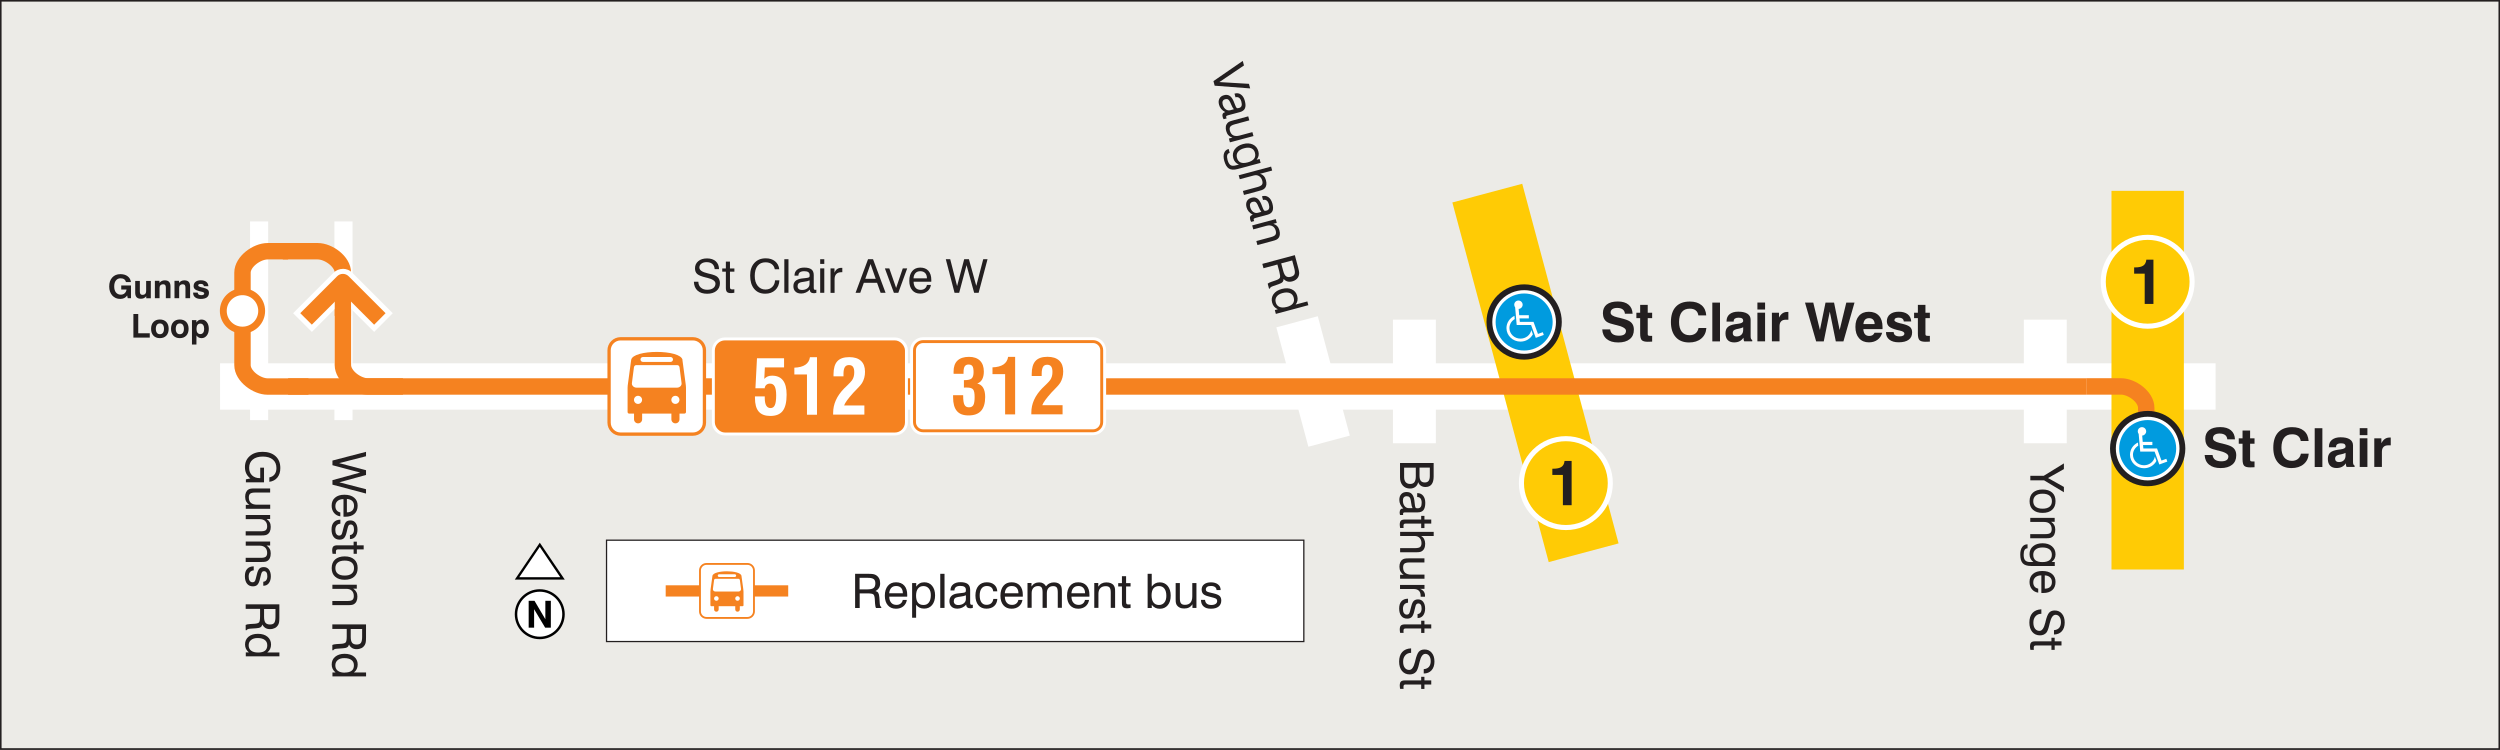<?xml version="1.0" encoding="UTF-8"?><svg id="Layer_2" xmlns="http://www.w3.org/2000/svg" viewBox="0 0 469.1 140.68"><rect x="0" y="0" width="469.1" height="140.68" fill="#333333" stroke="none"/><defs><style>.cls-1,.cls-2{fill:#fff;}.cls-3{stroke-width:3.08px;}.cls-3,.cls-4,.cls-5,.cls-6,.cls-7,.cls-8,.cls-9,.cls-10,.cls-11,.cls-12,.cls-13,.cls-14,.cls-15{fill:none;}.cls-3,.cls-6,.cls-7,.cls-9,.cls-10,.cls-12,.cls-13,.cls-14,.cls-15{stroke-miterlimit:2.61;}.cls-3,.cls-7,.cls-8,.cls-9,.cls-10{stroke:#f58220;}.cls-2,.cls-16,.cls-17,.cls-18,.cls-19{fill-rule:evenodd;}.cls-20,.cls-18{fill:#f58220;}.cls-4{stroke-width:.33px;}.cls-4,.cls-5,.cls-11{stroke-miterlimit:22.93;}.cls-4,.cls-6,.cls-12,.cls-13,.cls-15{stroke:#fff;}.cls-5{stroke-width:.24px;}.cls-5,.cls-11,.cls-14{stroke:#231f20;}.cls-6{stroke-width:8.05px;}.cls-7{stroke-width:2.11px;}.cls-8{stroke-linejoin:round;stroke-width:3.06px;}.cls-9{stroke-width:1.29px;}.cls-10{stroke-width:3.08px;}.cls-11{stroke-width:.29px;}.cls-12{stroke-width:3.4px;}.cls-21{fill:#ecebe7;}.cls-16{fill:#009bdf;}.cls-13{stroke-width:8.05px;}.cls-14{stroke-width:1.09px;}.cls-17,.cls-22{fill:#ffcb05;}.cls-23{fill:#231f20;}.cls-15{stroke-width:8.7px;}</style></defs><g id="Layer_1-2"><rect class="cls-21" x=".15" y=".15" width="468.81" height="140.39"/><rect class="cls-11" x=".15" y=".15" width="468.81" height="140.39"/><line class="cls-12" x1="64.45" y1="41.55" x2="64.45" y2="78.83"/><line class="cls-12" x1="48.62" y1="41.55" x2="48.62" y2="78.83"/><line class="cls-13" x1="243.38" y1="60.38" x2="249.39" y2="82.78"/><line class="cls-6" x1="383.78" y1="59.98" x2="383.78" y2="83.17"/><line class="cls-15" x1="41.29" y1="72.52" x2="415.73" y2="72.52"/><line class="cls-6" x1="265.4" y1="59.98" x2="265.4" y2="83.17"/><g><path class="cls-23" d="M130.21,52.87h.83c0,.46,.16,.82,.46,1.09s.69,.41,1.18,.41,.87-.1,1.15-.31c.28-.21,.42-.49,.42-.84,0-.48-.53-.85-1.58-1.1-.06-.01-.11-.03-.15-.03-.85-.2-1.42-.43-1.7-.68-.28-.25-.41-.6-.41-1.06,0-.56,.21-1.01,.62-1.35,.41-.34,.96-.51,1.64-.51s1.24,.18,1.64,.54c.4,.36,.6,.85,.61,1.47h-.82c-.03-.42-.17-.74-.43-.97-.26-.22-.61-.34-1.06-.34-.42,0-.75,.09-1,.28s-.38,.43-.38,.73c0,.49,.52,.85,1.56,1.09,.15,.04,.27,.07,.35,.09l.09,.02c.68,.16,1.13,.34,1.35,.53,.17,.14,.3,.32,.38,.52,.09,.2,.13,.43,.13,.68,0,.61-.22,1.09-.65,1.45s-1.02,.54-1.76,.54-1.36-.19-1.79-.58c-.43-.39-.66-.94-.69-1.66Z"/><path class="cls-23" d="M136.97,53.79c0,.21,.03,.34,.09,.41s.17,.1,.32,.1c.05,0,.1,0,.16,0,.06,0,.15,0,.25-.02v.65c-.13,.02-.24,.04-.34,.05-.1,.01-.19,.02-.27,.02-.36,0-.62-.07-.76-.21s-.22-.39-.22-.74v-3.07h-.68v-.61h.68v-1.28h.77v1.28h.83v.61h-.83v2.81Z"/><path class="cls-23" d="M145.42,52.6h.83c-.04,.77-.3,1.38-.78,1.83-.49,.46-1.11,.68-1.88,.68-.89,0-1.58-.3-2.08-.91-.5-.6-.75-1.44-.75-2.51,0-.99,.26-1.77,.79-2.35s1.24-.87,2.13-.87c.71,0,1.3,.18,1.75,.55,.45,.37,.72,.87,.79,1.5h-.84c-.08-.42-.27-.74-.57-.96s-.69-.34-1.17-.34c-.64,0-1.13,.22-1.49,.67s-.53,1.08-.53,1.89c0,.77,.18,1.39,.55,1.85,.37,.46,.85,.7,1.46,.7,.52,0,.94-.16,1.27-.48,.33-.32,.51-.75,.53-1.27Z"/><path class="cls-23" d="M147.17,54.94v-6.3h.78v6.3h-.78Z"/><path class="cls-23" d="M151.97,54.33c-.24,.25-.49,.44-.76,.56-.27,.12-.56,.19-.86,.19-.47,0-.83-.12-1.09-.37-.26-.24-.39-.58-.39-1.01s.13-.74,.39-.98,.65-.39,1.18-.46c.13-.01,.31-.03,.54-.06,.39-.04,.63-.08,.72-.12,.09-.03,.15-.08,.18-.13,.03-.06,.04-.18,.04-.36,0-.23-.09-.41-.26-.53-.17-.12-.43-.17-.77-.17s-.62,.07-.81,.21c-.18,.14-.27,.35-.27,.63h-.73v-.03c0-.46,.16-.83,.49-1.09,.32-.27,.77-.4,1.34-.4,.61,0,1.06,.12,1.35,.34,.29,.23,.43,.59,.43,1.08v2.29c0,.2,.02,.32,.06,.38,.04,.06,.12,.08,.23,.08,.02,0,.05,0,.08,0,.03,0,.07-.01,.12-.02v.59c-.09,.03-.18,.04-.25,.05s-.14,.02-.2,.02c-.26,0-.45-.06-.58-.17s-.19-.28-.19-.5v-.03Zm-.07-1.72c-.21,.11-.56,.2-1.06,.26-.18,.02-.31,.04-.4,.06-.28,.04-.48,.13-.6,.25-.12,.12-.18,.29-.18,.52s.07,.4,.21,.53c.14,.12,.35,.18,.61,.18,.41,0,.75-.1,1.02-.31s.4-.47,.4-.8v-.68Z"/><path class="cls-23" d="M153.9,49.52v-.88h.77v.88h-.77Zm0,5.42v-4.58h.77v4.58h-.77Z"/><path class="cls-23" d="M155.84,54.94v-4.58h.74v.82c.12-.31,.29-.54,.5-.69s.47-.23,.77-.23c.06,0,.1,0,.12,0,.03,0,.05,0,.08,.01v.81s-.04,0-.07,0c-.03,0-.06,0-.12,0-.41,0-.72,.11-.94,.34s-.32,.55-.32,.98v2.55h-.77Z"/><path class="cls-23" d="M160.54,54.94l2.34-6.3h.94l2.35,6.3h-.93l-.67-1.88h-2.48l-.67,1.88h-.89Zm1.82-2.62h1.96l-.97-2.78-.99,2.78Z"/></g><g><path class="cls-23" d="M167.73,54.94l-1.69-4.58h.83l1.28,3.67,1.25-3.67h.83l-1.67,4.58h-.82Z"/><path class="cls-23" d="M173.92,53.46h.76c-.08,.5-.3,.9-.66,1.19-.36,.29-.81,.44-1.35,.44-.64,0-1.14-.21-1.5-.64-.37-.43-.55-1.01-.55-1.75,0-.78,.18-1.39,.55-1.83,.36-.44,.87-.66,1.51-.66s1.17,.2,1.53,.61c.36,.41,.54,.98,.54,1.71,0,.09,0,.16,0,.21,0,.05,0,.09-.01,.13h-3.31c0,.48,.13,.85,.36,1.12s.55,.4,.96,.4c.31,0,.57-.08,.78-.24,.2-.16,.34-.39,.4-.69Zm-2.5-1.23h2.51c0-.43-.11-.76-.33-.99s-.52-.35-.91-.35-.68,.11-.9,.34c-.22,.23-.35,.56-.38,1Z"/><path class="cls-23" d="M179.11,54.94l-1.64-6.3h.83l1.29,5.04,1.33-5.04h.89l1.38,5,1.3-5h.81l-1.67,6.3h-.84l-1.43-5.19-1.38,5.19h-.88Z"/></g><g><path class="cls-23" d="M262.71,86.88h6.3v2.54c0,.65-.13,1.14-.39,1.47-.26,.33-.64,.49-1.15,.49-.33,0-.61-.08-.84-.23s-.41-.38-.53-.68c-.07,.38-.24,.67-.51,.88s-.6,.32-1.01,.32c-.58,0-1.03-.19-1.37-.57s-.51-.9-.51-1.56v-2.67Zm.76,.86v1.74c0,.44,.1,.77,.29,.99s.47,.34,.84,.34,.63-.12,.8-.34c.17-.23,.26-.59,.26-1.08v-1.64h-2.19Zm2.89,0v1.5c0,.44,.08,.77,.24,.98,.16,.21,.41,.31,.75,.31,.32,0,.56-.1,.71-.3,.15-.2,.23-.51,.23-.92v-1.57h-1.93Z"/><path class="cls-23" d="M263.32,95.42c-.25-.24-.44-.49-.56-.76-.12-.27-.19-.56-.19-.86,0-.47,.12-.83,.37-1.09,.24-.26,.58-.39,1.01-.39s.74,.13,.98,.39c.24,.26,.39,.65,.46,1.18,.01,.13,.03,.31,.06,.54,.04,.39,.08,.63,.12,.72,.03,.09,.08,.15,.13,.18s.18,.04,.36,.04c.23,0,.41-.09,.53-.26,.12-.17,.17-.43,.17-.77s-.07-.62-.21-.81c-.14-.18-.35-.27-.63-.27v-.73h.03c.46,0,.83,.16,1.09,.49s.4,.77,.4,1.34c0,.61-.12,1.06-.34,1.35-.23,.29-.59,.43-1.08,.43h-2.29c-.2,0-.32,.02-.38,.06-.06,.04-.08,.12-.08,.23,0,.02,0,.05,0,.08,0,.03,.01,.07,.02,.12h-.59c-.03-.09-.04-.18-.05-.25,0-.07-.02-.14-.02-.2,0-.26,.06-.45,.17-.58,.11-.13,.28-.19,.5-.19h.03Zm1.72-.07c-.11-.21-.2-.56-.26-1.06-.02-.18-.04-.31-.06-.4-.04-.28-.13-.48-.25-.6-.12-.12-.29-.18-.52-.18s-.4,.07-.53,.21c-.12,.14-.18,.35-.18,.61,0,.41,.1,.75,.31,1.02,.21,.26,.47,.4,.8,.4h.68Z"/><path class="cls-23" d="M263.86,98.24c-.21,0-.34,.03-.41,.09-.07,.06-.1,.17-.1,.32,0,.05,0,.1,0,.17,0,.06,0,.15,.02,.25h-.65c-.02-.13-.04-.24-.05-.34-.01-.1-.02-.19-.02-.27,0-.36,.07-.62,.21-.76s.39-.22,.74-.22h3.07v-.68h.61v.68h1.28v.77h-1.28v.83h-.61v-.83h-2.81Z"/><path class="cls-23" d="M262.71,102.85h2.82c.45,0,.77-.07,.94-.21,.17-.14,.26-.38,.26-.71,0-.42-.12-.75-.35-.99-.24-.25-.55-.37-.95-.37h-2.71v-.77h6.3v.77h-2.37c.25,.14,.44,.33,.57,.58,.13,.25,.2,.53,.2,.86,0,.34-.05,.64-.16,.87-.1,.24-.26,.42-.47,.55-.11,.07-.24,.12-.39,.15-.15,.03-.39,.05-.71,.05h-2.97v-.78Z"/><path class="cls-23" d="M267.29,105.54h-2.81c-.45,0-.76,.07-.94,.21-.18,.14-.26,.38-.26,.72,0,.45,.13,.78,.39,1.01,.26,.23,.64,.34,1.15,.34h2.47v.77h-4.58v-.74h.68c-.27-.16-.46-.37-.6-.62-.13-.25-.2-.55-.2-.89,0-.32,.05-.6,.16-.83s.26-.42,.46-.54c.11-.07,.24-.12,.39-.15,.15-.03,.39-.05,.71-.05h2.97v.78Z"/><path class="cls-23" d="M262.71,109.76h4.58v.74h-.82c.31,.12,.54,.29,.69,.5,.15,.21,.23,.47,.23,.77,0,.06,0,.1,0,.12,0,.03,0,.05-.01,.08h-.81s0-.04,0-.07c0-.03,0-.06,0-.12,0-.41-.11-.72-.34-.94-.22-.22-.55-.32-.98-.32h-2.55v-.77Z"/><path class="cls-23" d="M264.2,112.35v.74c-.31,.03-.55,.14-.71,.34-.16,.2-.24,.47-.24,.83,0,.33,.06,.59,.19,.78,.13,.19,.31,.29,.53,.29,.17,0,.3-.05,.39-.14,.09-.1,.17-.28,.23-.56l.22-.86c.12-.48,.27-.82,.46-1.01,.19-.19,.47-.29,.82-.29,.4,0,.73,.15,.96,.46s.36,.73,.36,1.26-.13,.98-.38,1.3c-.25,.32-.59,.48-1.02,.48h-.02v-.75c.24-.02,.43-.12,.56-.3,.13-.18,.2-.43,.2-.74s-.05-.55-.16-.71-.27-.24-.47-.24c-.15,0-.26,.05-.35,.15s-.16,.29-.22,.57l-.18,.74c-.12,.53-.29,.9-.48,1.09s-.47,.3-.84,.3c-.48,0-.85-.17-1.11-.5-.26-.33-.4-.8-.4-1.4s.14-1.04,.42-1.35c.28-.32,.68-.48,1.21-.49Z"/><path class="cls-23" d="M263.86,117.92c-.21,0-.34,.03-.41,.09-.07,.06-.1,.17-.1,.32,0,.05,0,.1,0,.17,0,.06,0,.15,.02,.25h-.65c-.02-.13-.04-.24-.05-.34-.01-.1-.02-.19-.02-.27,0-.36,.07-.62,.21-.76s.39-.22,.74-.22h3.07v-.68h.61v.68h1.28v.77h-1.28v.83h-.61v-.83h-2.81Z"/><path class="cls-23" d="M264.78,121.67v.83c-.46,0-.82,.16-1.09,.46-.27,.3-.41,.69-.41,1.18s.1,.87,.31,1.15c.21,.28,.49,.42,.84,.42,.48,0,.85-.53,1.1-1.58,.01-.06,.03-.11,.03-.15,.2-.85,.43-1.42,.68-1.7,.25-.27,.6-.41,1.06-.41,.56,0,1.01,.21,1.35,.62,.34,.41,.51,.96,.51,1.64s-.18,1.24-.54,1.64c-.36,.4-.85,.6-1.47,.61v-.82c.42-.03,.74-.17,.97-.43,.22-.26,.34-.61,.34-1.06,0-.42-.09-.75-.28-1-.18-.25-.43-.38-.73-.38-.49,0-.85,.52-1.09,1.56-.04,.15-.07,.27-.09,.35l-.02,.09c-.16,.68-.34,1.13-.53,1.35-.14,.17-.32,.3-.52,.38-.2,.09-.43,.13-.68,.13-.61,0-1.09-.22-1.45-.65s-.54-1.02-.54-1.76,.19-1.36,.58-1.79c.39-.43,.94-.66,1.66-.69Z"/><path class="cls-23" d="M263.86,128.43c-.21,0-.34,.03-.41,.09-.07,.06-.1,.17-.1,.32,0,.05,0,.1,0,.17,0,.06,0,.15,.02,.25h-.65c-.02-.13-.04-.24-.05-.34-.01-.1-.02-.19-.02-.27,0-.36,.07-.62,.21-.76s.39-.22,.74-.22h3.07v-.68h.61v.68h1.28v.77h-1.28v.83h-.61v-.83h-2.81Z"/></g><path class="cls-2" d="M100.05,110.98c2.35-.67,4.8,.69,5.48,3.04,.67,2.35-.69,4.8-3.04,5.48s-4.8-.69-5.48-3.04c-.67-2.35,.69-4.8,3.04-5.48"/><polygon class="cls-2" points="97.08 108.44 101.28 102.29 105.46 108.49 97.08 108.44"/><polygon class="cls-19" points="99.2 117.77 99.2 112.73 100.29 112.73 102.33 116.19 102.33 112.73 103.36 112.73 103.36 117.77 102.29 117.77 100.22 114.31 100.22 117.77 99.2 117.77"/><path class="cls-19" d="M101.28,111.03c2.33,0,4.22,1.89,4.22,4.22s-1.89,4.22-4.22,4.22-4.22-1.89-4.22-4.22,1.89-4.22,4.22-4.22m0-.47c2.59,0,4.69,2.1,4.69,4.69s-2.1,4.69-4.69,4.69-4.69-2.1-4.69-4.69,2.1-4.69,4.69-4.69Z"/><path class="cls-19" d="M101.28,101.82l4.69,6.93h-9.37l4.69-6.93Zm0,.8l-3.84,5.68h7.68l-3.84-5.68Z"/><rect class="cls-1" x="113.81" y="101.36" width="130.84" height="19.02"/><rect class="cls-5" x="113.81" y="101.36" width="130.84" height="19.02"/><g><path class="cls-23" d="M160.44,107.67h2.48c.4,0,.7,.02,.89,.05,.19,.03,.36,.09,.51,.17,.27,.15,.47,.35,.62,.62s.21,.57,.21,.93-.07,.64-.22,.88c-.15,.24-.37,.44-.66,.58,.25,.07,.43,.19,.53,.35s.17,.45,.2,.84l.07,1.06c.01,.23,.04,.4,.09,.51s.11,.19,.2,.24v.18h-1c-.08-.13-.14-.42-.17-.86v-.03l-.05-.83c-.03-.43-.12-.71-.27-.83-.15-.13-.54-.19-1.15-.19h-1.41v2.74h-.86v-6.4Zm.85,.75v2.17h1.49c.54,0,.92-.09,1.14-.26,.22-.17,.33-.46,.33-.87,0-.38-.1-.65-.31-.8-.21-.16-.59-.24-1.16-.24h-1.49Z"/><path class="cls-23" d="M169.39,112.57h.77c-.08,.51-.31,.92-.67,1.21-.36,.29-.82,.44-1.37,.44-.65,0-1.16-.22-1.53-.65-.37-.43-.56-1.03-.56-1.78,0-.79,.19-1.41,.56-1.86,.37-.45,.88-.67,1.54-.67s1.19,.21,1.55,.62c.37,.41,.55,.99,.55,1.74,0,.09,0,.17,0,.21,0,.05,0,.09-.01,.13h-3.36c0,.49,.13,.87,.37,1.14,.23,.27,.56,.4,.98,.4,.32,0,.58-.08,.79-.25,.21-.16,.34-.4,.4-.7Zm-2.54-1.25h2.56c0-.43-.11-.77-.33-1.01-.22-.24-.53-.35-.93-.35s-.69,.12-.91,.35c-.22,.23-.35,.57-.39,1.01Z"/><path class="cls-23" d="M171.15,115.93v-6.52h.77v.66c.19-.28,.41-.48,.65-.61,.24-.13,.53-.2,.86-.2,.62,0,1.12,.22,1.48,.67s.55,1.04,.55,1.79-.19,1.36-.56,1.81c-.37,.45-.87,.67-1.49,.67-.33,0-.62-.06-.86-.18-.25-.12-.46-.3-.65-.54v2.43h-.77Zm.74-4.16c0,.58,.12,1.02,.35,1.31s.58,.44,1.04,.44,.78-.16,1.02-.48c.24-.32,.36-.78,.36-1.36,0-.53-.12-.95-.37-1.25-.25-.3-.59-.46-1.02-.46s-.78,.16-1.02,.47c-.24,.31-.36,.76-.36,1.34Z"/><path class="cls-23" d="M176.43,114.07v-6.4h.8v6.4h-.8Z"/><path class="cls-23" d="M181.31,113.45c-.24,.26-.5,.45-.78,.57s-.56,.19-.87,.19c-.48,0-.85-.12-1.11-.37-.27-.25-.4-.59-.4-1.03s.13-.75,.39-1,.66-.4,1.2-.46c.14-.01,.32-.04,.55-.06,.4-.04,.64-.08,.73-.12,.09-.04,.15-.08,.18-.14,.03-.06,.04-.18,.04-.37,0-.24-.09-.42-.26-.54-.17-.12-.44-.18-.79-.18s-.64,.07-.82,.22-.28,.36-.28,.64h-.74v-.04c0-.47,.17-.84,.5-1.11,.33-.27,.79-.41,1.37-.41,.62,0,1.08,.12,1.38,.35,.29,.23,.44,.6,.44,1.09v2.33c0,.2,.02,.33,.07,.39,.04,.06,.12,.09,.23,.09,.02,0,.05,0,.08,0s.07-.01,.12-.02v.6c-.1,.03-.18,.04-.25,.05-.07,.01-.14,.02-.2,.02-.26,0-.46-.06-.59-.17-.13-.11-.2-.28-.2-.51v-.03Zm-.07-1.75c-.21,.11-.57,.2-1.07,.26-.18,.02-.31,.04-.4,.06-.28,.05-.49,.13-.61,.25-.12,.12-.19,.3-.19,.53s.07,.41,.22,.54c.15,.12,.35,.19,.62,.19,.42,0,.77-.11,1.03-.32,.27-.21,.4-.48,.4-.81v-.7Z"/><path class="cls-23" d="M186.36,110.96c-.02-.32-.14-.56-.35-.74-.21-.17-.49-.26-.85-.26-.42,0-.75,.15-.98,.46-.23,.3-.35,.74-.35,1.3s.11,1.01,.33,1.31c.22,.31,.54,.46,.94,.46,.37,0,.66-.09,.88-.28,.22-.19,.35-.46,.41-.82h.75c-.04,.57-.24,1.02-.6,1.34s-.85,.48-1.46,.48-1.14-.22-1.5-.66c-.36-.44-.55-1.04-.55-1.8s.19-1.39,.57-1.83c.38-.44,.9-.66,1.56-.66,.59,0,1.05,.15,1.41,.46,.35,.31,.54,.72,.56,1.24h-.77Z"/><path class="cls-23" d="M191.08,112.57h.77c-.08,.51-.31,.92-.67,1.21-.36,.29-.82,.44-1.37,.44-.65,0-1.16-.22-1.53-.65-.37-.43-.56-1.03-.56-1.78,0-.79,.19-1.41,.56-1.86,.37-.45,.88-.67,1.54-.67s1.19,.21,1.55,.62c.37,.41,.55,.99,.55,1.74,0,.09,0,.17,0,.21,0,.05,0,.09-.01,.13h-3.36c0,.49,.13,.87,.37,1.14,.23,.27,.56,.4,.98,.4,.32,0,.58-.08,.79-.25,.21-.16,.34-.4,.4-.7Zm-2.54-1.25h2.56c0-.43-.11-.77-.33-1.01-.22-.24-.53-.35-.93-.35s-.69,.12-.91,.35c-.22,.23-.35,.57-.39,1.01Z"/><path class="cls-23" d="M198.48,114.07v-2.87c0-.47-.06-.79-.19-.96s-.35-.26-.67-.26c-.38,0-.67,.12-.88,.35-.21,.23-.31,.56-.31,.98v2.75h-.8v-2.87c0-.47-.06-.79-.19-.96-.13-.17-.35-.26-.66-.26-.37,0-.67,.12-.88,.35-.21,.24-.32,.56-.32,.98v2.75h-.78v-4.66h.75v.66c.17-.26,.38-.46,.62-.58,.24-.13,.52-.19,.83-.19,.29,0,.54,.06,.74,.18,.21,.12,.38,.3,.53,.55,.2-.25,.42-.44,.67-.55,.24-.12,.52-.18,.83-.18s.56,.05,.79,.16c.22,.11,.39,.27,.51,.47,.07,.12,.11,.26,.14,.43,.03,.17,.04,.43,.04,.78v2.93h-.78Z"/><path class="cls-23" d="M203.58,112.57h.77c-.08,.51-.31,.92-.67,1.21-.36,.29-.82,.44-1.37,.44-.65,0-1.16-.22-1.53-.65-.37-.43-.56-1.03-.56-1.78,0-.79,.19-1.41,.56-1.86,.37-.45,.88-.67,1.54-.67s1.19,.21,1.55,.62c.37,.41,.55,.99,.55,1.74,0,.09,0,.17,0,.21,0,.05,0,.09-.01,.13h-3.36c0,.49,.13,.87,.37,1.14,.23,.27,.56,.4,.98,.4,.32,0,.58-.08,.79-.25,.21-.16,.34-.4,.4-.7Zm-2.54-1.25h2.56c0-.43-.11-.77-.33-1.01-.22-.24-.53-.35-.93-.35s-.69,.12-.91,.35c-.22,.23-.35,.57-.39,1.01Z"/><path class="cls-23" d="M208.42,114.07v-2.87c0-.46-.07-.77-.21-.95-.14-.17-.38-.26-.72-.26-.44,0-.78,.12-1.02,.37-.24,.25-.36,.6-.36,1.05v2.65h-.78v-4.66h.75v.68c.18-.27,.39-.47,.64-.6,.25-.13,.53-.2,.86-.2,.35,0,.65,.05,.89,.16,.24,.11,.43,.26,.56,.48,.07,.11,.12,.25,.16,.4s.05,.39,.05,.72v3.02h-.79Z"/><path class="cls-23" d="M211.3,112.9c0,.21,.03,.35,.09,.42,.06,.07,.17,.1,.33,.1,.05,0,.1,0,.17,0,.07,0,.15,0,.25-.02v.67c-.13,.02-.25,.04-.35,.05-.1,.01-.19,.02-.28,.02-.37,0-.63-.07-.77-.21-.15-.14-.22-.39-.22-.76v-3.13h-.7v-.62h.7v-1.3h.78v1.3h.84v.62h-.84v2.86Z"/><path class="cls-23" d="M215.34,114.07v-6.4h.77v2.4c.18-.26,.4-.46,.65-.6,.25-.13,.54-.2,.86-.2,.62,0,1.11,.23,1.49,.68,.37,.45,.56,1.06,.56,1.82s-.18,1.34-.55,1.79c-.37,.44-.86,.67-1.48,.67-.33,0-.61-.06-.86-.18-.25-.12-.46-.3-.66-.55v.59h-.77Zm.74-2.36c0,.58,.12,1.03,.36,1.34,.24,.31,.58,.47,1.02,.47s.77-.15,1.02-.46c.25-.3,.37-.72,.37-1.25,0-.59-.12-1.04-.36-1.36-.24-.32-.58-.48-1.02-.48s-.81,.15-1.04,.44c-.23,.29-.35,.73-.35,1.31Z"/><path class="cls-23" d="M221.39,109.41v2.86c0,.46,.07,.78,.22,.95,.14,.18,.39,.27,.73,.27,.45,0,.79-.13,1.03-.4,.23-.27,.35-.66,.35-1.17v-2.51h.78v4.66h-.75v-.7c-.16,.27-.37,.47-.63,.61-.26,.14-.56,.2-.91,.2-.32,0-.61-.05-.85-.17-.24-.11-.42-.27-.55-.47-.07-.11-.12-.25-.16-.4s-.05-.39-.05-.72v-3.02h.79Z"/><path class="cls-23" d="M225.36,112.56h.75c.03,.32,.14,.55,.34,.72,.2,.16,.48,.24,.85,.24,.34,0,.6-.07,.8-.2,.19-.13,.29-.31,.29-.54,0-.17-.05-.3-.15-.39-.1-.09-.29-.17-.57-.24l-.87-.23c-.49-.12-.84-.28-1.03-.47-.19-.2-.29-.47-.29-.84,0-.41,.16-.74,.47-.98s.74-.36,1.28-.36,.99,.13,1.32,.39c.33,.26,.49,.6,.49,1.04v.02h-.76c-.02-.25-.12-.44-.3-.57s-.43-.2-.75-.2-.56,.05-.72,.17-.25,.27-.25,.48c0,.15,.05,.27,.15,.35,.1,.08,.29,.16,.58,.22l.76,.18c.54,.13,.91,.29,1.11,.49,.2,.2,.3,.48,.3,.85,0,.48-.17,.86-.51,1.13-.34,.27-.82,.4-1.43,.4s-1.06-.14-1.38-.43c-.32-.28-.48-.69-.49-1.23Z"/></g><line class="cls-7" x1="124.91" y1="110.88" x2="147.9" y2="110.88"/><path class="cls-18" d="M132.57,105.64h7.68c.77,0,1.4,.63,1.4,1.4v7.68c0,.77-.63,1.4-1.4,1.4h-7.68c-.77,0-1.4-.63-1.4-1.4v-7.68c0-.77,.63-1.4,1.4-1.4"/><path class="cls-2" d="M132.57,105.99h7.68c.58,0,1.05,.47,1.05,1.05v7.68c0,.58-.47,1.05-1.05,1.05h-7.68c-.58,0-1.05-.47-1.05-1.05v-7.68c0-.58,.47-1.05,1.05-1.05"/><path class="cls-18" d="M137.87,107.75c.14,0,.26,.12,.26,.26s-.12,.26-.26,.26h-2.93c-.14,0-.26-.12-.26-.26s.12-.26,.26-.26h2.93Zm.52,4.98c.24,0,.43-.19,.43-.43s-.19-.43-.43-.43-.43,.19-.43,.43,.19,.43,.43,.43Zm-3.97,0c-.24,0-.43-.19-.43-.43s.19-.43,.43-.43,.43,.19,.43,.43-.19,.43-.43,.43Zm-.17-1.73c-.27,0-.52-.22-.48-.48l.22-1.67c.02-.13,.11-.24,.24-.24h4.36c.13,0,.22,.11,.24,.24l.22,1.67c.03,.26-.22,.48-.48,.48h-4.31Zm4.88-2.94l.34,2.48c.02,.16,.04,.32,.04,.48v2.56c0,.1-.08,.17-.17,.17h-.52v.6c0,.24-.19,.43-.43,.43s-.43-.19-.43-.43v-.6h-3.11v.6c0,.24-.19,.43-.43,.43s-.43-.19-.43-.43v-.6h-.52c-.1,0-.17-.08-.17-.17v-2.56c0-.17,.02-.32,.04-.48l.34-2.48c.16-1.15,5.3-1.15,5.45,0Z"/><polygon class="cls-22" points="303.71 101.96 289.97 50.67 285.63 34.48 272.52 37.99 276.86 54.19 290.6 105.47 303.71 101.96"/><g><path class="cls-23" d="M300.65,61.81h1.48c.06,.4,.22,.7,.49,.89,.27,.19,.66,.29,1.17,.29,.43,0,.76-.08,.98-.23,.22-.15,.33-.38,.33-.69,0-.44-.63-.81-1.9-1.1h-.04s-.08-.03-.15-.04c-.68-.15-1.16-.32-1.45-.5-.26-.16-.45-.39-.59-.67-.13-.28-.2-.61-.2-.99,0-.71,.24-1.25,.72-1.63,.48-.38,1.18-.57,2.09-.57,.85,0,1.52,.2,2,.6s.73,.97,.76,1.7h-1.44c-.03-.35-.16-.62-.41-.81-.24-.18-.59-.28-1.04-.28-.39,0-.69,.08-.91,.23s-.32,.37-.32,.66c0,.39,.41,.67,1.24,.87,.22,.05,.4,.09,.52,.12,.53,.13,.91,.24,1.13,.32,.22,.08,.42,.16,.58,.25,.3,.17,.52,.38,.67,.66,.15,.27,.22,.6,.22,.98,0,.76-.25,1.35-.77,1.76-.51,.42-1.23,.63-2.16,.63s-1.64-.21-2.16-.64c-.52-.42-.8-1.03-.84-1.81Z"/><path class="cls-23" d="M310.01,64.1c-.13,0-.29,0-.47,.02-.18,0-.3,.01-.35,.01-.55,0-.93-.1-1.13-.31-.2-.21-.3-.61-.3-1.22v-2.91h-.71v-1.01h.71v-1.47h1.42v1.47h.83v1.01h-.83v2.98c0,.14,.03,.24,.09,.28,.06,.04,.19,.07,.39,.07h.35v1.08Z"/><path class="cls-23" d="M320.18,61.56c-.06,.83-.38,1.49-.96,1.97-.58,.49-1.34,.73-2.28,.73-1.08,0-1.92-.34-2.51-1.01-.6-.67-.9-1.62-.9-2.83s.3-2.19,.91-2.85c.61-.66,1.49-.99,2.63-.99,.93,0,1.66,.23,2.2,.68s.83,1.09,.89,1.92h-1.48c-.06-.41-.23-.73-.5-.94-.27-.22-.64-.32-1.11-.32-.66,0-1.16,.21-1.5,.64-.34,.43-.51,1.05-.51,1.86s.17,1.4,.51,1.83c.34,.43,.83,.65,1.46,.65,.45,0,.83-.12,1.12-.35s.48-.57,.56-1h1.47Z"/><path class="cls-23" d="M321.3,64.06v-7.28h1.44v7.28h-1.44Z"/><path class="cls-23" d="M327.12,63.39c-.18,.28-.42,.49-.71,.64-.29,.15-.63,.22-1.02,.22-.52,0-.92-.15-1.2-.44-.28-.3-.42-.72-.42-1.27,0-.51,.14-.9,.42-1.16,.28-.27,.75-.45,1.4-.55,.15-.02,.34-.05,.58-.08,.61-.08,.92-.26,.92-.53,0-.22-.07-.37-.2-.47-.13-.09-.36-.14-.68-.14-.29,0-.51,.06-.67,.17s-.23,.28-.23,.49v.08h-1.34v-.1c0-.55,.19-.98,.58-1.3,.39-.31,.93-.47,1.61-.47,.75,0,1.33,.13,1.73,.39,.4,.26,.6,.64,.6,1.13v3.06c0,.22,.02,.39,.07,.5s.12,.19,.23,.25v.24h-1.5c-.05-.09-.09-.19-.11-.31s-.04-.23-.04-.36Zm-.03-1.98c-.23,.11-.5,.2-.81,.26-.3,.07-.46,.1-.47,.1-.25,.07-.43,.16-.53,.27-.1,.11-.15,.26-.15,.45s.06,.36,.19,.47c.13,.12,.3,.17,.52,.17,.39,0,.7-.11,.92-.33,.22-.22,.33-.52,.33-.9v-.51Z"/><path class="cls-23" d="M329.76,58.08v-1.31h1.44v1.31h-1.44Zm0,5.97v-5.38h1.44v5.38h-1.44Z"/><path class="cls-23" d="M332.48,64.06v-5.38h1.33v.92c.19-.37,.41-.64,.66-.81,.25-.17,.55-.26,.89-.26,.06,0,.1,0,.13,0,.03,0,.06,0,.08,0v1.46h-.47c-.39,0-.69,.1-.89,.31-.2,.2-.3,.51-.3,.91v2.84h-1.44Z"/><path class="cls-23" d="M340.78,64.06l-2.09-7.28h1.55l1.25,5.14,1.05-5.14h1.6l1.05,5.14,1.25-5.14h1.54l-2.08,7.28h-1.43l-1.13-5.58-1.13,5.58h-1.43Z"/></g><g><path class="cls-23" d="M351.74,62.43h1.43c-.15,.57-.44,1.01-.88,1.33-.44,.32-.98,.48-1.61,.48-.78,0-1.39-.26-1.85-.78s-.68-1.23-.68-2.12,.22-1.57,.67-2.08,1.06-.76,1.84-.76c.82,0,1.46,.25,1.91,.75,.45,.5,.67,1.21,.67,2.13,0,.1,0,.18,0,.23,0,.05,0,.1-.01,.15h-3.59c.02,.42,.12,.74,.31,.96,.19,.21,.45,.32,.8,.32,.25,0,.45-.05,.61-.15,.16-.1,.28-.25,.38-.45Zm-2.1-1.62h2.12c-.01-.36-.11-.64-.29-.83s-.44-.28-.77-.28c-.31,0-.56,.1-.74,.29-.18,.19-.28,.47-.31,.83Z"/><path class="cls-23" d="M353.9,62.31h1.43c.01,.27,.11,.48,.3,.61s.46,.2,.83,.2c.28,0,.5-.05,.65-.14,.15-.09,.23-.23,.23-.4,0-.24-.29-.43-.86-.55-.23-.05-.42-.09-.56-.13-.7-.18-1.18-.39-1.46-.63-.27-.24-.41-.57-.41-.99,0-.55,.2-.99,.6-1.31,.4-.32,.94-.48,1.62-.48,.72,0,1.28,.16,1.69,.48,.41,.32,.63,.77,.66,1.35h-1.4c0-.23-.1-.4-.26-.53-.16-.12-.39-.19-.68-.19-.27,0-.48,.04-.61,.12-.13,.08-.2,.21-.2,.37,0,.21,.36,.4,1.07,.57,.17,.04,.29,.07,.39,.09,.72,.17,1.2,.37,1.47,.61,.26,.24,.39,.57,.39,1,0,.61-.21,1.08-.65,1.39-.43,.32-1.06,.48-1.88,.48-.74,0-1.32-.17-1.74-.5-.42-.33-.63-.79-.63-1.38v-.06Z"/><path class="cls-23" d="M362.12,64.1c-.13,0-.29,0-.47,.02-.18,0-.3,.01-.35,.01-.55,0-.93-.1-1.13-.31-.2-.21-.3-.61-.3-1.22v-2.91h-.71v-1.01h.71v-1.47h1.42v1.47h.83v1.01h-.83v2.98c0,.14,.03,.24,.09,.28,.06,.04,.19,.07,.39,.07h.35v1.08Z"/></g><path class="cls-2" d="M293.82,82c4.77,0,8.65,3.87,8.65,8.65s-3.87,8.65-8.65,8.65-8.65-3.87-8.65-8.65,3.87-8.65,8.65-8.65Z"/><path class="cls-4" d="M293.82,82c4.77,0,8.65,3.87,8.65,8.65s-3.87,8.65-8.65,8.65-8.65-3.87-8.65-8.65,3.87-8.65,8.65-8.65Z"/><path class="cls-17" d="M293.82,82.79c4.34,0,7.86,3.52,7.86,7.86s-3.52,7.86-7.86,7.86-7.86-3.52-7.86-7.86,3.52-7.86,7.86-7.86"/><path class="cls-23" d="M293.26,94.8v-5.68h-1.98v-1.17h.13c.73,0,1.25-.11,1.58-.34,.33-.22,.53-.6,.58-1.12h1.33v8.31h-1.64Z"/><rect class="cls-22" x="396.2" y="35.81" width="13.58" height="71.05"/><circle class="cls-1" cx="402.99" cy="52.87" r="8.65"/><circle class="cls-4" cx="402.99" cy="52.87" r="8.65"/><path class="cls-17" d="M402.99,45.01c4.34,0,7.86,3.52,7.86,7.86s-3.52,7.86-7.86,7.86-7.86-3.52-7.86-7.86,3.52-7.86,7.86-7.86"/><path class="cls-23" d="M402.43,57.03v-5.68h-1.98v-1.17h.13c.73,0,1.25-.11,1.58-.34,.33-.22,.53-.6,.58-1.12h1.33v8.31h-1.64Z"/><g><path class="cls-23" d="M413.68,85.38h1.48c.06,.4,.22,.7,.49,.89,.27,.19,.66,.29,1.17,.29,.43,0,.76-.08,.98-.23,.22-.15,.33-.38,.33-.69,0-.44-.63-.81-1.9-1.1h-.04s-.08-.03-.15-.04c-.68-.15-1.16-.32-1.45-.5-.26-.16-.45-.39-.59-.67-.13-.28-.2-.61-.2-.99,0-.71,.24-1.25,.72-1.63,.48-.38,1.18-.57,2.09-.57,.85,0,1.52,.2,2,.6s.73,.97,.76,1.7h-1.44c-.03-.35-.16-.62-.41-.81-.24-.18-.59-.28-1.04-.28-.39,0-.69,.08-.91,.23s-.32,.37-.32,.66c0,.39,.41,.67,1.24,.87,.22,.05,.4,.09,.52,.12,.53,.13,.91,.24,1.13,.32,.22,.08,.42,.16,.58,.25,.3,.17,.52,.38,.67,.66,.15,.27,.22,.6,.22,.98,0,.76-.25,1.35-.77,1.76-.51,.42-1.23,.63-2.16,.63s-1.64-.21-2.16-.64c-.52-.42-.8-1.03-.84-1.81Z"/><path class="cls-23" d="M423.04,87.67c-.13,0-.29,0-.47,.02-.18,0-.3,.01-.35,.01-.55,0-.93-.1-1.13-.31-.2-.21-.3-.61-.3-1.22v-2.91h-.71v-1.01h.71v-1.47h1.42v1.47h.83v1.01h-.83v2.98c0,.14,.03,.24,.09,.28,.06,.04,.19,.07,.39,.07h.35v1.08Z"/><path class="cls-23" d="M433.21,85.13c-.06,.83-.38,1.49-.96,1.97-.58,.49-1.34,.73-2.28,.73-1.08,0-1.92-.34-2.51-1.01-.6-.67-.9-1.62-.9-2.83s.3-2.19,.91-2.85c.61-.66,1.49-.99,2.63-.99,.93,0,1.66,.23,2.2,.68s.83,1.09,.89,1.92h-1.48c-.06-.41-.23-.73-.5-.94-.27-.22-.64-.32-1.11-.32-.66,0-1.16,.21-1.5,.64-.34,.43-.51,1.05-.51,1.86s.17,1.4,.51,1.83c.34,.43,.83,.65,1.46,.65,.45,0,.83-.12,1.12-.35s.48-.57,.56-1h1.47Z"/><path class="cls-23" d="M434.33,87.63v-7.28h1.44v7.28h-1.44Z"/><path class="cls-23" d="M440.15,86.96c-.18,.28-.42,.49-.71,.64-.29,.15-.63,.22-1.02,.22-.52,0-.92-.15-1.2-.44-.28-.3-.42-.72-.42-1.27,0-.51,.14-.9,.42-1.16,.28-.27,.75-.45,1.4-.55,.15-.02,.34-.05,.58-.08,.61-.08,.92-.26,.92-.53,0-.22-.07-.37-.2-.47-.13-.09-.36-.14-.68-.14-.29,0-.51,.06-.67,.17s-.23,.28-.23,.49v.08h-1.34v-.1c0-.55,.19-.98,.58-1.3,.39-.31,.93-.47,1.61-.47,.75,0,1.33,.13,1.73,.39,.4,.26,.6,.64,.6,1.13v3.06c0,.22,.02,.39,.07,.5s.12,.19,.23,.25v.24h-1.5c-.05-.09-.09-.19-.11-.31s-.04-.23-.04-.36Zm-.03-1.98c-.23,.11-.5,.2-.81,.26-.3,.07-.46,.1-.47,.1-.25,.07-.43,.16-.53,.27-.1,.11-.15,.26-.15,.45s.06,.36,.19,.47c.13,.12,.3,.17,.52,.17,.39,0,.7-.11,.92-.33,.22-.22,.33-.52,.33-.9v-.51Z"/><path class="cls-23" d="M442.78,81.65v-1.31h1.44v1.31h-1.44Zm0,5.97v-5.38h1.44v5.38h-1.44Z"/><path class="cls-23" d="M445.51,87.63v-5.38h1.33v.92c.19-.37,.41-.64,.66-.81,.25-.17,.55-.26,.89-.26,.06,0,.1,0,.13,0,.03,0,.06,0,.08,0v1.46h-.47c-.39,0-.69,.1-.89,.31-.2,.2-.3,.51-.3,.91v2.84h-1.44Z"/></g><path class="cls-23" d="M380.97,90.14v-.86h2.52l3.78-2.33v1.07l-2.98,1.68,2.98,1.67v1l-3.72-2.24h-2.58Z"/><g><path class="cls-23" d="M383.27,91.85c.77,0,1.36,.19,1.79,.57,.43,.38,.64,.92,.64,1.62s-.21,1.23-.64,1.62-1.02,.58-1.79,.58-1.37-.19-1.8-.58c-.43-.38-.64-.92-.64-1.61s.21-1.24,.64-1.62,1.03-.58,1.8-.58Zm0,.79c-.57,0-1,.12-1.3,.37s-.45,.59-.45,1.04,.15,.79,.45,1.04c.3,.24,.73,.36,1.3,.36s1-.12,1.3-.36c.3-.24,.45-.58,.45-1.04s-.15-.8-.45-1.05c-.3-.24-.73-.36-1.3-.36Z"/><path class="cls-23" d="M380.97,100.22h2.82c.45,0,.76-.07,.93-.21s.26-.38,.26-.71c0-.43-.12-.76-.37-1-.24-.24-.59-.36-1.04-.36h-2.61v-.77h4.58v.74h-.67c.27,.18,.46,.38,.59,.63,.13,.24,.19,.52,.19,.84,0,.34-.05,.63-.16,.87-.1,.24-.26,.42-.47,.55-.11,.07-.24,.12-.39,.15-.15,.03-.39,.05-.71,.05h-2.97v-.78Z"/><path class="cls-23" d="M381.53,105.44c-.24-.18-.41-.39-.53-.63-.12-.24-.18-.51-.18-.82,0-.62,.22-1.12,.67-1.49,.45-.38,1.04-.56,1.78-.56s1.32,.19,1.76,.57,.67,.88,.67,1.5c0,.3-.06,.57-.17,.8-.12,.23-.3,.44-.55,.64h.58v.75h-4.48c-.71,0-1.22-.17-1.53-.5-.31-.34-.47-.88-.47-1.63,0-.61,.12-1.08,.36-1.42,.24-.34,.56-.51,.98-.51h.03v.75h-.02c-.24,0-.41,.1-.53,.3s-.18,.5-.18,.91c0,.48,.09,.83,.28,1.04,.19,.21,.49,.32,.92,.32h.63Zm3.48-1.36c0-.43-.15-.77-.45-1-.3-.23-.73-.35-1.3-.35s-.98,.12-1.28,.36c-.31,.24-.46,.57-.46,1,0,.47,.14,.81,.42,1.04,.28,.22,.71,.34,1.29,.34s1.03-.12,1.33-.35c.3-.23,.45-.58,.45-1.03Z"/><path class="cls-23" d="M382.45,110.45v.76c-.5-.08-.9-.3-1.19-.66-.29-.36-.44-.81-.44-1.35,0-.63,.21-1.14,.64-1.51,.43-.37,1.01-.55,1.75-.55,.78,0,1.39,.18,1.83,.55,.44,.37,.66,.87,.66,1.51s-.2,1.17-.61,1.53c-.41,.36-.98,.54-1.71,.54-.09,0-.16,0-.21,0-.05,0-.09,0-.13-.01v-3.3c-.48,0-.85,.13-1.12,.36-.26,.23-.4,.55-.4,.96,0,.31,.08,.57,.24,.78,.16,.2,.39,.33,.69,.39Zm1.23-2.5v2.51c.43,0,.76-.11,.99-.32,.23-.21,.35-.52,.35-.91s-.11-.68-.34-.89c-.23-.22-.56-.35-1-.38Z"/><path class="cls-23" d="M383.04,114.35v.82c-.46,0-.82,.16-1.09,.46-.27,.3-.41,.69-.41,1.18s.1,.87,.31,1.15c.21,.28,.49,.42,.84,.42,.48,0,.85-.53,1.1-1.58,.01-.06,.03-.11,.03-.14,.2-.86,.43-1.42,.68-1.7,.25-.28,.6-.41,1.06-.41,.56,0,1.01,.21,1.35,.62,.34,.41,.51,.96,.51,1.64s-.18,1.24-.54,1.64c-.36,.4-.85,.6-1.47,.61v-.82c.42-.03,.74-.17,.97-.43,.22-.26,.34-.61,.34-1.06,0-.42-.09-.75-.28-1.01-.18-.25-.43-.38-.73-.38-.49,0-.85,.52-1.09,1.56-.04,.15-.07,.27-.09,.35l-.02,.09c-.16,.68-.34,1.13-.53,1.35-.14,.17-.32,.3-.52,.38-.2,.09-.43,.13-.68,.13-.61,0-1.09-.22-1.45-.65-.36-.43-.54-1.02-.54-1.76s.19-1.36,.58-1.79c.39-.43,.94-.65,1.66-.69Z"/><path class="cls-23" d="M382.12,121.11c-.21,0-.34,.03-.41,.09s-.1,.17-.1,.32c0,.05,0,.1,0,.17,0,.06,0,.15,.02,.25h-.65c-.02-.13-.04-.24-.05-.35-.01-.1-.02-.19-.02-.27,0-.36,.07-.62,.21-.76,.14-.15,.39-.22,.74-.22h3.07v-.68h.61v.68h1.28v.77h-1.28v.83h-.61v-.83h-2.81Z"/></g><line class="cls-10" x1="391.45" y1="72.52" x2="54.06" y2="72.52"/><path class="cls-3" d="M402.72,82.98v-6.45c0-2.06-2.68-4.02-4.73-4.02h-6.54"/><path class="cls-2" d="M402.99,77.65c3.6,0,6.52,2.92,6.52,6.52s-2.92,6.52-6.52,6.52-6.52-2.92-6.52-6.52,2.92-6.52,6.52-6.52Z"/><path class="cls-14" d="M402.99,77.65c3.6,0,6.52,2.92,6.52,6.52s-2.92,6.52-6.52,6.52-6.52-2.92-6.52-6.52,2.92-6.52,6.52-6.52Z"/><path class="cls-16" d="M402.99,78.82c2.95,0,5.35,2.4,5.35,5.35s-2.4,5.35-5.35,5.35-5.35-2.4-5.35-5.35,2.4-5.35,5.35-5.35"/><path class="cls-2" d="M404.34,85.67c-.17,.93-1.02,1.63-2.04,1.63-1.14,0-2.07-.89-2.07-1.98,0-.71,.4-1.34,.99-1.69l-.05-.6c-.88,.41-1.5,1.28-1.5,2.29,0,1.4,1.18,2.54,2.63,2.54,1.02,0,1.9-.56,2.33-1.37l-.3-.82Zm2.34,.95l-.19-.53c-.3,.11-.61,.22-.91,.33l-.83-2.27h-2.57l-.06-.64h1.75v-.6h-1.81l-.1-1.18c.42-.02,.75-.37,.75-.79s-.35-.79-.79-.79-.79,.35-.79,.79c0,.19,.06,.36,.17,.49l.29,3.31h2.7l.88,2.42,1.5-.55Z"/><path class="cls-2" d="M285.99,53.9c3.6,0,6.52,2.92,6.52,6.52s-2.92,6.52-6.52,6.52-6.52-2.92-6.52-6.52,2.92-6.52,6.52-6.52Z"/><path class="cls-14" d="M285.99,53.9c3.6,0,6.52,2.92,6.52,6.52s-2.92,6.52-6.52,6.52-6.52-2.92-6.52-6.52,2.92-6.52,6.52-6.52Z"/><path class="cls-16" d="M285.99,55.07c2.95,0,5.35,2.4,5.35,5.35s-2.4,5.35-5.35,5.35-5.35-2.4-5.35-5.35,2.4-5.35,5.35-5.35"/><path class="cls-2" d="M287.34,61.91c-.17,.93-1.02,1.63-2.04,1.63-1.14,0-2.07-.89-2.07-1.98,0-.71,.4-1.34,.99-1.69l-.05-.6c-.88,.41-1.5,1.28-1.5,2.29,0,1.4,1.18,2.54,2.63,2.54,1.02,0,1.9-.56,2.33-1.37l-.3-.82Zm2.34,.95l-.19-.53c-.3,.11-.61,.22-.91,.33l-.83-2.27h-2.57l-.06-.64h1.75v-.6h-1.81l-.1-1.18c.42-.02,.75-.37,.75-.79s-.35-.79-.79-.79-.79,.35-.79,.79c0,.19,.06,.36,.17,.49l.29,3.31h2.7l.88,2.42,1.5-.55Z"/><path class="cls-23" d="M227.69,15.22l5.5-3.79,.23,.85-4.62,3.12,5.55,.33,.23,.86-6.66-.51-.23-.86Z"/><g><path class="cls-23" d="M229.88,21.02c-.3-.17-.55-.36-.74-.59-.19-.23-.33-.49-.4-.78-.12-.45-.1-.83,.07-1.15,.17-.32,.46-.53,.87-.64,.4-.11,.75-.07,1.05,.12s.54,.53,.75,1.02c.05,.12,.12,.29,.2,.51,.14,.37,.24,.59,.3,.66,.06,.08,.11,.12,.18,.13,.06,.01,.18,0,.36-.05,.23-.06,.37-.19,.44-.38,.07-.2,.06-.46-.03-.79-.09-.34-.23-.58-.42-.72-.18-.14-.41-.17-.68-.1l-.19-.7h.03c.45-.13,.84-.07,1.18,.18,.34,.24,.59,.64,.73,1.19,.16,.59,.17,1.06,.02,1.4-.15,.34-.46,.57-.93,.7l-2.21,.59c-.19,.05-.31,.1-.35,.16-.04,.06-.05,.14-.02,.25,0,.02,.02,.05,.03,.08s.03,.07,.05,.11l-.57,.15c-.05-.08-.09-.16-.11-.22-.03-.07-.05-.13-.07-.19-.07-.25-.06-.45,.01-.6s.22-.26,.44-.32h.02Zm1.64-.52c-.16-.17-.34-.49-.53-.95-.07-.17-.12-.29-.16-.37-.12-.26-.25-.43-.39-.52-.15-.09-.33-.1-.55-.04-.22,.06-.37,.17-.45,.34-.08,.17-.09,.38-.02,.64,.11,.4,.3,.7,.56,.9s.56,.26,.88,.18l.66-.18Z"/><path class="cls-23" d="M234.41,22.59l-2.71,.73c-.44,.12-.72,.27-.85,.45s-.16,.43-.07,.76c.12,.43,.33,.72,.64,.87,.31,.15,.71,.16,1.2,.03l2.38-.64,.2,.74-4.42,1.18-.19-.71,.66-.18c-.3-.09-.54-.23-.74-.44-.2-.21-.34-.48-.43-.81-.08-.31-.1-.59-.06-.85,.04-.26,.15-.47,.31-.64,.09-.1,.2-.18,.34-.25,.14-.07,.36-.15,.68-.23l.21-.06,2.66-.71,.2,.75Z"/><path class="cls-23" d="M232.47,30.88c-.28-.11-.5-.27-.68-.47-.18-.2-.3-.45-.38-.75-.16-.6-.07-1.14,.26-1.62,.34-.48,.86-.81,1.57-1.01,.7-.19,1.32-.16,1.85,.09,.53,.25,.87,.68,1.03,1.28,.08,.29,.09,.56,.04,.82-.05,.25-.17,.5-.37,.76l.56-.15,.19,.73-4.33,1.16c-.68,.18-1.22,.15-1.61-.09-.39-.24-.68-.73-.88-1.45-.16-.59-.17-1.08-.02-1.47,.14-.39,.41-.64,.82-.75h.03l.19,.72h-.02c-.23,.07-.37,.21-.44,.43-.06,.23-.04,.53,.06,.92,.13,.47,.31,.78,.54,.94,.23,.16,.56,.18,.97,.07l.61-.16Zm3.01-2.21c-.11-.42-.34-.7-.7-.85-.35-.15-.8-.15-1.34,0-.53,.14-.91,.37-1.15,.68-.23,.31-.3,.67-.19,1.09,.12,.45,.35,.75,.68,.89,.33,.14,.77,.14,1.34-.01,.57-.15,.96-.38,1.19-.68,.23-.3,.28-.67,.17-1.11Z"/><path class="cls-23" d="M233.22,35.83l2.72-.73c.44-.12,.72-.27,.85-.44,.13-.18,.15-.43,.06-.75-.11-.4-.31-.69-.6-.87-.29-.18-.63-.21-1.01-.11l-2.61,.7-.2-.74,6.08-1.63,.2,.74-2.28,.61c.28,.07,.51,.21,.7,.41,.19,.2,.33,.46,.41,.78,.09,.33,.12,.63,.08,.88-.04,.26-.14,.47-.31,.65-.09,.1-.2,.18-.34,.25s-.36,.15-.68,.23l-.21,.06-2.66,.71-.2-.75Z"/><path class="cls-23" d="M235.04,40.27c-.3-.17-.55-.36-.74-.59-.19-.23-.32-.49-.4-.78-.12-.45-.1-.83,.07-1.15,.17-.32,.46-.53,.87-.64,.4-.11,.75-.07,1.05,.12,.3,.19,.54,.53,.75,1.02,.05,.13,.12,.29,.2,.51,.14,.37,.24,.59,.3,.66,.06,.08,.11,.12,.18,.14,.06,.01,.18,0,.36-.05,.23-.06,.37-.19,.44-.38,.07-.2,.06-.46-.03-.79-.09-.34-.23-.58-.42-.72-.18-.14-.41-.17-.68-.1l-.19-.7h.03c.45-.13,.84-.07,1.18,.18,.34,.24,.59,.64,.74,1.19,.16,.59,.17,1.06,.02,1.4-.15,.34-.46,.57-.93,.7l-2.21,.59c-.19,.05-.31,.11-.35,.16-.04,.06-.05,.14-.02,.25,0,.02,.02,.05,.03,.08,.01,.03,.03,.07,.05,.11l-.57,.15c-.05-.09-.09-.16-.11-.22-.03-.07-.05-.13-.07-.19-.07-.25-.06-.45,.01-.6,.07-.15,.22-.26,.44-.32h.02Zm1.64-.52c-.16-.17-.33-.49-.53-.95-.07-.16-.12-.29-.16-.37-.12-.26-.25-.43-.39-.52-.15-.09-.33-.1-.55-.04-.22,.06-.37,.17-.45,.34-.08,.17-.09,.38-.02,.64,.11,.4,.3,.7,.56,.9s.56,.26,.88,.18l.66-.18Z"/><path class="cls-23" d="M235.74,45.23l2.72-.73c.44-.12,.72-.26,.85-.44,.13-.18,.15-.43,.07-.75-.11-.42-.32-.71-.61-.87-.3-.17-.66-.19-1.09-.08l-2.52,.68-.2-.74,4.42-1.19,.19,.71-.64,.17c.3,.1,.55,.25,.73,.45,.19,.2,.32,.46,.4,.76,.09,.33,.12,.63,.08,.88-.04,.26-.14,.47-.31,.65-.09,.1-.2,.18-.34,.25-.14,.07-.36,.15-.68,.23l-.21,.06-2.66,.71-.2-.75Z"/><path class="cls-23" d="M242.96,47.87l.63,2.36c.1,.38,.16,.67,.18,.86,.02,.19,0,.37-.04,.53-.07,.29-.21,.54-.43,.74-.21,.2-.49,.35-.83,.44-.33,.09-.63,.09-.9,.01-.27-.08-.51-.24-.72-.48,0,.25-.07,.45-.2,.6-.13,.14-.38,.28-.75,.4l-.98,.34c-.21,.07-.36,.14-.46,.21-.09,.07-.15,.16-.17,.25l-.17,.05-.25-.95c.11-.11,.36-.24,.77-.38h.02l.78-.27c.4-.14,.64-.29,.72-.47,.08-.18,.04-.56-.11-1.14l-.36-1.34-2.61,.7-.22-.82,6.08-1.63Zm-.5,1l-2.06,.55,.38,1.41c.14,.51,.32,.85,.54,1.01s.53,.2,.91,.09c.36-.1,.59-.26,.68-.5,.1-.24,.07-.62-.07-1.16l-.38-1.41Z"/><path class="cls-23" d="M245.48,57.27l-6.08,1.63-.19-.72,.56-.15c-.28-.13-.51-.3-.69-.5-.18-.21-.31-.46-.38-.75-.16-.59-.07-1.12,.26-1.58,.33-.46,.85-.79,1.56-.98,.72-.19,1.35-.17,1.87,.07,.52,.24,.86,.65,1.02,1.24,.08,.31,.1,.6,.05,.87-.05,.27-.17,.52-.35,.75l2.2-.59,.19,.72Zm-4.03,.33c.55-.15,.93-.37,1.15-.66,.22-.3,.27-.66,.15-1.1-.11-.42-.35-.7-.72-.85-.37-.15-.83-.15-1.39,0-.5,.13-.87,.36-1.09,.67-.23,.31-.28,.68-.17,1.08,.11,.42,.35,.7,.71,.85,.36,.15,.81,.15,1.36,0Z"/></g><path class="cls-23" d="M62.38,86.42l6.3-1.64v.83l-5.04,1.29,5.04,1.33v.89l-5,1.38,5,1.3v.81l-6.3-1.67v-.84l5.19-1.43-5.19-1.38v-.88Z"/><g><path class="cls-23" d="M63.86,96.13v.76c-.5-.08-.9-.3-1.19-.66-.29-.36-.44-.81-.44-1.35,0-.64,.21-1.14,.64-1.5,.43-.37,1.01-.55,1.75-.55,.78,0,1.39,.18,1.83,.55,.44,.36,.66,.87,.66,1.51s-.2,1.17-.61,1.53c-.41,.36-.98,.54-1.71,.54-.09,0-.16,0-.21,0-.05,0-.09,0-.13-.01v-3.3c-.48,0-.85,.13-1.12,.36-.26,.23-.4,.55-.4,.96,0,.31,.08,.57,.24,.78,.16,.2,.39,.34,.69,.4Zm1.23-2.5v2.51c.43,0,.76-.11,.99-.33s.35-.52,.35-.91-.11-.68-.34-.9c-.23-.22-.56-.35-1-.38Z"/><path class="cls-23" d="M63.87,97.52v.74c-.31,.03-.55,.14-.71,.34-.16,.2-.24,.47-.24,.83,0,.33,.06,.59,.19,.78,.13,.19,.31,.29,.53,.29,.17,0,.3-.05,.39-.14,.09-.09,.17-.28,.23-.56l.22-.86c.12-.48,.27-.82,.46-1.01s.47-.28,.82-.28c.4,0,.73,.15,.96,.46s.36,.73,.36,1.26-.13,.98-.38,1.3c-.25,.32-.59,.48-1.02,.48h-.02v-.75c.24-.02,.43-.12,.56-.3,.13-.18,.2-.43,.2-.74s-.05-.55-.16-.71-.27-.24-.47-.24c-.15,0-.26,.05-.35,.15-.08,.1-.16,.29-.22,.57l-.18,.74c-.12,.53-.29,.89-.48,1.09-.2,.2-.47,.3-.84,.3-.48,0-.85-.17-1.11-.5-.26-.33-.4-.8-.4-1.41s.14-1.04,.42-1.35c.28-.32,.68-.48,1.21-.49Z"/><path class="cls-23" d="M63.54,103.08c-.21,0-.34,.03-.41,.09s-.1,.17-.1,.32c0,.05,0,.1,0,.17s0,.15,.02,.25h-.65c-.02-.13-.04-.24-.05-.34-.01-.1-.02-.19-.02-.27,0-.36,.07-.62,.21-.76s.39-.22,.74-.22h3.07v-.68h.61v.68h1.28v.77h-1.28v.83h-.61v-.83h-2.81Z"/><path class="cls-23" d="M64.68,104.4c.77,0,1.36,.19,1.79,.58,.43,.38,.64,.92,.64,1.61s-.21,1.24-.64,1.62-1.02,.58-1.79,.58-1.37-.19-1.8-.58c-.43-.38-.64-.92-.64-1.61s.21-1.24,.64-1.62,1.03-.58,1.8-.58Zm0,.79c-.57,0-1,.12-1.3,.37-.3,.24-.45,.59-.45,1.04s.15,.8,.45,1.04,.73,.36,1.3,.36,1-.12,1.3-.36,.45-.58,.45-1.04-.15-.8-.45-1.05c-.3-.24-.73-.36-1.3-.36Z"/><path class="cls-23" d="M62.38,112.77h2.82c.45,0,.76-.07,.93-.21,.17-.14,.26-.38,.26-.71,0-.43-.12-.76-.37-1-.24-.24-.59-.36-1.04-.36h-2.61v-.77h4.58v.74h-.67c.27,.18,.46,.39,.59,.63,.13,.24,.19,.52,.19,.84,0,.35-.05,.64-.16,.87-.1,.24-.26,.42-.47,.55-.11,.07-.24,.12-.39,.15-.15,.03-.39,.05-.71,.05h-2.97v-.78Z"/><path class="cls-23" d="M68.68,117.19v2.44c0,.4-.02,.69-.05,.87s-.09,.35-.17,.5c-.15,.26-.35,.47-.61,.6s-.56,.21-.92,.21-.63-.07-.87-.22-.43-.36-.57-.65c-.07,.25-.18,.42-.35,.52-.16,.1-.44,.17-.83,.19l-1.04,.07c-.22,.01-.39,.04-.5,.09-.11,.04-.19,.11-.23,.2h-.18v-.99c.13-.08,.41-.14,.84-.17h.03l.82-.05c.42-.03,.7-.12,.82-.27,.13-.15,.19-.53,.19-1.13v-1.39h-2.7v-.85h6.3Zm-.74,.84h-2.13v1.46c0,.53,.09,.9,.26,1.12s.46,.33,.86,.33c.37,0,.64-.1,.79-.31,.15-.21,.23-.58,.23-1.14v-1.46Z"/><path class="cls-23" d="M68.68,126.92h-6.3v-.74h.58c-.24-.2-.42-.42-.54-.67-.12-.25-.18-.52-.18-.82,0-.61,.22-1.1,.66-1.46,.44-.36,1.02-.55,1.76-.55s1.35,.18,1.79,.55c.44,.36,.67,.85,.67,1.46,0,.32-.06,.6-.18,.85-.12,.25-.3,.46-.53,.64h2.28v.74Zm-3.98-.72c.57,0,.99-.12,1.28-.34s.43-.57,.43-1.02-.16-.77-.47-1c-.31-.24-.76-.35-1.34-.35-.52,0-.93,.12-1.23,.37-.3,.24-.45,.58-.45,1s.15,.76,.46,1c.31,.24,.75,.36,1.32,.36Z"/></g><path class="cls-3" d="M64.34,56.65v-5.49c0-2.06-2.68-4.02-4.73-4.02h-6.54"/><path class="cls-3" d="M45.5,56.65v-5.49c0-2.06,2.68-4.02,4.73-4.02h3.83"/><path class="cls-3" d="M45.5,55.98v12.53c0,2.06,2.68,4.02,4.73,4.02h7.65"/><path class="cls-3" d="M64.34,55.61v12.89c0,2.06,2.68,4.02,4.73,4.02h6.54"/><g><path class="cls-23" d="M46.97,89.77c-.34-.26-.59-.56-.76-.92s-.25-.76-.25-1.21c0-.85,.3-1.54,.91-2.07,.61-.53,1.41-.79,2.4-.79s1.84,.27,2.44,.82,.89,1.29,.89,2.23c0,.72-.18,1.3-.54,1.76-.36,.45-.87,.73-1.52,.82v-.83c.42-.08,.75-.27,.98-.57,.23-.3,.35-.69,.35-1.17,0-.69-.22-1.22-.67-1.6-.45-.38-1.08-.57-1.89-.57s-1.43,.19-1.88,.56c-.45,.37-.68,.89-.68,1.54,0,.59,.18,1.07,.54,1.42,.36,.35,.85,.53,1.46,.53h.08v-1.97h.71v2.76h-3.4v-.56l.84-.18Z"/><path class="cls-23" d="M50.7,92.42h-2.81c-.45,0-.76,.07-.94,.21-.18,.14-.26,.38-.26,.72,0,.44,.13,.78,.39,1.01,.26,.23,.64,.34,1.15,.34h2.47v.77h-4.58v-.74h.68c-.27-.16-.46-.37-.6-.62-.13-.25-.2-.55-.2-.89,0-.32,.05-.6,.16-.83,.11-.24,.26-.42,.46-.54,.11-.07,.24-.12,.39-.15,.15-.03,.39-.05,.71-.05h2.97v.78Z"/><path class="cls-23" d="M46.12,99.69h2.82c.45,0,.76-.07,.93-.21,.17-.14,.26-.38,.26-.71,0-.43-.12-.76-.37-1-.24-.24-.59-.36-1.04-.36h-2.61v-.77h4.58v.74h-.67c.27,.18,.46,.39,.59,.63,.13,.24,.19,.52,.19,.84,0,.35-.05,.64-.16,.87-.1,.24-.26,.42-.47,.55-.11,.07-.24,.12-.39,.15-.15,.03-.39,.05-.71,.05h-2.97v-.78Z"/><path class="cls-23" d="M46.12,104.67h2.82c.45,0,.76-.07,.93-.21,.17-.14,.26-.38,.26-.71,0-.43-.12-.76-.37-1-.24-.24-.59-.36-1.04-.36h-2.61v-.77h4.58v.74h-.67c.27,.18,.46,.39,.59,.63,.13,.24,.19,.52,.19,.84,0,.34-.05,.64-.16,.87-.1,.24-.26,.42-.47,.55-.11,.07-.24,.12-.39,.15-.15,.03-.39,.05-.71,.05h-2.97v-.78Z"/><path class="cls-23" d="M47.61,106.28v.74c-.31,.03-.55,.14-.71,.34-.16,.2-.24,.47-.24,.83,0,.33,.06,.59,.19,.78,.13,.19,.31,.29,.53,.29,.17,0,.3-.05,.39-.14,.09-.09,.17-.28,.23-.56l.22-.86c.12-.48,.27-.82,.46-1.01s.47-.28,.82-.28c.4,0,.73,.15,.96,.46s.36,.73,.36,1.26-.13,.98-.38,1.3c-.25,.32-.59,.48-1.02,.48h-.02v-.75c.24-.02,.43-.12,.56-.3,.13-.18,.2-.43,.2-.74s-.05-.55-.16-.71-.27-.24-.47-.24c-.15,0-.26,.05-.35,.15-.08,.1-.16,.29-.22,.57l-.18,.74c-.12,.53-.29,.89-.48,1.09-.2,.2-.47,.3-.84,.3-.48,0-.85-.17-1.11-.5-.26-.33-.4-.8-.4-1.41s.14-1.04,.42-1.35c.28-.32,.68-.48,1.21-.49Z"/><path class="cls-23" d="M52.42,113.43v2.44c0,.4-.02,.69-.05,.87s-.09,.35-.17,.5c-.15,.26-.35,.47-.61,.6s-.56,.21-.92,.21-.63-.07-.87-.22-.43-.36-.57-.65c-.07,.25-.18,.42-.35,.52-.16,.1-.44,.17-.83,.19l-1.04,.07c-.22,.01-.39,.04-.5,.09-.11,.04-.19,.11-.23,.2h-.18v-.99c.13-.08,.41-.14,.84-.17h.03l.82-.05c.42-.03,.7-.12,.82-.27,.13-.15,.19-.53,.19-1.13v-1.39h-2.7v-.85h6.3Zm-.74,.84h-2.13v1.46c0,.53,.09,.9,.26,1.12s.46,.33,.86,.33c.37,0,.64-.1,.79-.31,.15-.21,.23-.58,.23-1.14v-1.46Z"/><path class="cls-23" d="M52.42,123.16h-6.3v-.74h.58c-.24-.2-.42-.42-.54-.67-.12-.25-.18-.52-.18-.82,0-.61,.22-1.1,.66-1.46,.44-.36,1.02-.54,1.76-.54s1.35,.18,1.79,.55c.44,.37,.67,.85,.67,1.46,0,.32-.06,.6-.18,.85-.12,.25-.3,.46-.53,.64h2.28v.74Zm-3.98-.72c.57,0,.99-.11,1.28-.34s.43-.57,.43-1.02-.16-.77-.47-1c-.31-.24-.76-.36-1.34-.36-.52,0-.93,.12-1.23,.37-.3,.24-.45,.58-.45,1s.15,.76,.46,1,.75,.35,1.32,.35Z"/></g><g><path class="cls-23" d="M23.87,55.44c-.16,.22-.35,.39-.56,.49-.21,.1-.46,.16-.74,.16-.62,0-1.12-.21-1.5-.64-.38-.43-.58-.99-.58-1.69s.19-1.27,.57-1.69c.38-.42,.89-.63,1.53-.63,.55,0,1.01,.13,1.36,.4,.35,.26,.56,.63,.62,1.09h-.93c-.06-.23-.17-.41-.34-.53-.17-.12-.4-.18-.68-.18-.37,0-.66,.14-.87,.41-.21,.27-.32,.65-.32,1.12s.11,.86,.33,1.13c.22,.27,.52,.41,.91,.41,.29,0,.53-.08,.72-.26,.19-.17,.31-.4,.36-.7h-1v-.76h1.83v2.39h-.61l-.11-.52Z"/><path class="cls-23" d="M28.3,52.7v3.27h-.86v-.39c-.12,.16-.27,.28-.43,.36-.17,.08-.35,.12-.56,.12-.36,0-.63-.09-.81-.28s-.27-.47-.27-.84v-2.23h.87v1.97c0,.23,.04,.4,.12,.5,.08,.1,.21,.15,.39,.15,.2,0,.37-.06,.49-.19,.12-.12,.18-.29,.18-.5v-1.93h.87Z"/><path class="cls-23" d="M29.06,55.96v-3.27h.86v.39c.12-.16,.27-.28,.43-.36,.17-.08,.35-.12,.56-.12,.36,0,.63,.09,.81,.28,.18,.19,.27,.47,.27,.85v2.23h-.87v-1.97c0-.23-.04-.4-.12-.5-.08-.1-.21-.15-.39-.15-.21,0-.37,.06-.49,.18s-.18,.29-.18,.5v1.94h-.87Z"/><path class="cls-23" d="M32.74,55.96v-3.27h.86v.39c.12-.16,.27-.28,.43-.36,.17-.08,.35-.12,.56-.12,.36,0,.63,.09,.81,.28,.18,.19,.27,.47,.27,.85v2.23h-.87v-1.97c0-.23-.04-.4-.12-.5-.08-.1-.21-.15-.39-.15-.21,0-.37,.06-.49,.18s-.18,.29-.18,.5v1.94h-.87Z"/><path class="cls-23" d="M36.23,54.9h.87c0,.17,.07,.29,.18,.37s.28,.12,.5,.12c.17,0,.3-.03,.4-.09,.09-.06,.14-.14,.14-.24,0-.15-.17-.26-.52-.33-.14-.03-.26-.06-.34-.08-.42-.11-.72-.24-.88-.38-.17-.15-.25-.35-.25-.6,0-.33,.12-.6,.36-.79s.57-.29,.98-.29c.44,0,.78,.1,1.03,.29s.38,.47,.4,.82h-.85c0-.14-.06-.25-.16-.32-.1-.08-.24-.11-.41-.11-.17,0-.29,.02-.37,.07-.08,.05-.12,.13-.12,.23,0,.13,.22,.25,.65,.35,.1,.02,.18,.04,.24,.05,.43,.1,.73,.23,.89,.37,.16,.14,.24,.35,.24,.61,0,.37-.13,.65-.39,.85-.26,.19-.64,.29-1.14,.29-.45,0-.8-.1-1.06-.3s-.38-.48-.38-.83v-.04Z"/></g><g><path class="cls-23" d="M25.03,63.34v-4.42h.91v3.61h2.16v.82h-3.07Z"/><path class="cls-23" d="M28.35,61.7c0-.54,.15-.97,.44-1.28s.7-.47,1.21-.47,.92,.16,1.21,.47,.44,.74,.44,1.28-.15,.97-.44,1.28-.7,.47-1.21,.47-.92-.16-1.21-.47-.44-.74-.44-1.28Zm.89,0c0,.32,.07,.57,.2,.75,.13,.18,.32,.26,.57,.26s.43-.09,.56-.26c.13-.18,.2-.43,.2-.75s-.07-.57-.2-.75c-.13-.17-.32-.26-.56-.26s-.44,.09-.57,.26c-.13,.18-.2,.42-.2,.75Z"/><path class="cls-23" d="M32.09,61.7c0-.54,.15-.97,.44-1.28s.7-.47,1.21-.47,.92,.16,1.21,.47,.44,.74,.44,1.28-.15,.97-.44,1.28-.7,.47-1.21,.47-.92-.16-1.21-.47-.44-.74-.44-1.28Zm.89,0c0,.32,.07,.57,.2,.75,.13,.18,.32,.26,.57,.26s.43-.09,.56-.26c.13-.18,.2-.43,.2-.75s-.07-.57-.2-.75c-.13-.17-.32-.26-.56-.26s-.44,.09-.57,.26c-.13,.18-.2,.42-.2,.75Z"/><path class="cls-23" d="M36.02,64.65v-4.58h.83v.44c.13-.19,.27-.33,.42-.42,.15-.09,.34-.13,.55-.13,.4,0,.73,.16,.98,.48s.38,.73,.38,1.25-.12,.95-.38,1.27-.57,.49-.97,.49c-.21,0-.39-.04-.56-.13-.16-.09-.3-.22-.41-.38v1.71h-.85Zm2.29-2.92c0-.33-.06-.58-.19-.75-.12-.17-.3-.26-.54-.26s-.41,.09-.53,.26c-.12,.17-.18,.42-.18,.75,0,.31,.06,.55,.19,.71,.13,.17,.31,.25,.54,.25,.22,0,.39-.09,.52-.26,.13-.17,.19-.41,.19-.71Z"/></g><path class="cls-18" d="M73.03,58.76l-7.26-7.26c-.38-.38-.88-.59-1.42-.59s-1.05,.22-1.42,.59l-7.26,7.26,2.84,2.84,5.84-5.84,5.85,5.85,2.83-2.84Z"/><path class="cls-2" d="M64.34,51.39c-.41,0-.8,.16-1.08,.45l-6.92,6.92,2.17,2.16,5.84-5.84,5.85,5.85,2.15-2.16-6.93-6.93c-.29-.29-.68-.45-1.08-.45m0-.95h0c.66,0,1.29,.26,1.76,.73l6.93,6.93,.67,.67-.67,.67-2.15,2.16-.67,.68-.68-.67-5.18-5.17-5.16,5.17-.67,.67-.68-.67-2.16-2.16-.68-.67,.67-.68,6.92-6.92c.45-.46,1.1-.73,1.75-.73Z"/><line class="cls-8" x1="64.34" y1="59.28" x2="64.34" y2="52.91"/><path class="cls-2" d="M45.5,54.74c1.99,0,3.6,1.61,3.6,3.6s-1.61,3.6-3.6,3.6-3.6-1.61-3.6-3.6,1.61-3.6,3.6-3.6Z"/><path class="cls-9" d="M45.5,54.74c1.99,0,3.6,1.61,3.6,3.6s-1.61,3.6-3.6,3.6-3.6-1.61-3.6-3.6,1.61-3.6,3.6-3.6Z"/><path class="cls-2" d="M173.22,63.27h31.88c1.35,0,2.45,1.1,2.45,2.45v13.49c0,1.35-1.1,2.45-2.45,2.45h-31.88c-1.35,0-2.45-1.1-2.45-2.45v-13.49c0-1.35,1.1-2.45,2.45-2.45"/><path class="cls-18" d="M173.22,64.37c-.74,0-1.35,.61-1.35,1.35v13.49c0,.74,.61,1.35,1.35,1.35h31.88c.74,0,1.35-.61,1.35-1.35v-13.49c0-.74-.61-1.35-1.35-1.35h-31.88Zm0-.55c-1.04,0-1.9,.86-1.9,1.9v13.49c0,1.04,.86,1.9,1.9,1.9h31.88c1.04,0,1.9-.86,1.9-1.9v-13.49c0-1.04-.86-1.9-1.9-1.9h-31.88Z"/><path class="cls-20" d="M178.86,74.15h1.87v.12c0,.8,.08,1.37,.24,1.68,.16,.32,.44,.48,.84,.48s.67-.14,.83-.42c.16-.28,.24-.78,.24-1.51s-.1-1.21-.3-1.44c-.2-.23-.58-.34-1.15-.34-.13,0-.23,0-.31,0-.08,0-.16,0-.25,.01v-1.4h.14c.64,0,1.07-.11,1.31-.32,.24-.21,.36-.61,.36-1.19,0-.53-.07-.9-.21-1.11-.14-.21-.38-.31-.73-.31s-.57,.12-.72,.35c-.15,.23-.22,.61-.22,1.14v.25h-1.86s0-.1-.01-.15,0-.14,0-.25c0-.92,.24-1.62,.73-2.08,.49-.46,1.21-.7,2.17-.7,.89,0,1.57,.24,2.06,.72,.48,.48,.72,1.16,.72,2.04,0,.6-.11,1.09-.32,1.47-.21,.38-.52,.64-.92,.77,.5,.12,.88,.4,1.12,.81,.24,.42,.37,.99,.37,1.72,0,1.16-.26,2.03-.77,2.6s-1.29,.86-2.34,.86-1.73-.28-2.2-.83c-.47-.55-.71-1.41-.71-2.56,0-.05,0-.12,0-.21,0-.09,0-.17,0-.21Z"/><path class="cls-20" d="M188.6,77.76v-7.56h-2.37v-1.27c.88-.03,1.56-.21,2.06-.54,.49-.33,.78-.81,.87-1.43h1.32v10.8h-1.88Z"/><path class="cls-20" d="M193.52,77.76s0-.09,0-.17c0-.08,0-.13,0-.17,0-.83,.17-1.62,.51-2.38,.34-.76,.85-1.49,1.55-2.21,.13-.13,.31-.31,.56-.54,.46-.44,.77-.77,.93-1,.14-.21,.24-.44,.31-.68,.07-.24,.1-.52,.1-.83,0-.46-.08-.79-.24-1.01-.16-.22-.41-.33-.75-.33-.36,0-.62,.13-.78,.4s-.25,.7-.25,1.29c0,.11,0,.2,0,.26,0,.06,0,.11,0,.16h-1.87s0-.11,0-.19c0-.08,0-.13,0-.17,0-1.12,.24-1.95,.71-2.46,.47-.52,1.22-.78,2.24-.78,.96,0,1.69,.23,2.2,.7,.51,.47,.76,1.15,.76,2.04,0,.41-.05,.79-.14,1.14-.09,.35-.23,.68-.42,1-.15,.25-.48,.64-1,1.16-.27,.27-.48,.48-.62,.64h0c-1.02,1.14-1.6,1.94-1.74,2.4h3.8v1.71h-5.83Z"/><path class="cls-18" d="M116.45,63.26h13.57c1.36,0,2.47,1.11,2.47,2.47v13.57c0,1.36-1.11,2.47-2.47,2.47h-13.57c-1.36,0-2.47-1.11-2.47-2.47v-13.57c0-1.36,1.11-2.47,2.47-2.47"/><path class="cls-2" d="M116.45,63.88h13.57c1.02,0,1.85,.83,1.85,1.85v13.57c0,1.02-.83,1.85-1.85,1.85h-13.57c-1.02,0-1.85-.83-1.85-1.85v-13.57c0-1.02,.83-1.85,1.85-1.85"/><path class="cls-18" d="M125.82,66.99c.25,0,.46,.2,.46,.46s-.2,.46-.46,.46h-5.18c-.25,0-.46-.2-.46-.46s.2-.46,.46-.46h5.18Zm.91,8.8c.42,0,.76-.34,.76-.76s-.34-.76-.76-.76-.76,.34-.76,.76,.34,.76,.76,.76Zm-7.01,0c-.42,0-.76-.34-.76-.76s.34-.76,.76-.76,.76,.34,.76,.76-.34,.76-.76,.76Zm-.3-3.05c-.47,0-.91-.39-.85-.85l.38-2.95c.03-.23,.19-.43,.43-.43h7.7c.23,0,.4,.19,.43,.43l.38,2.95c.06,.47-.38,.85-.85,.85h-7.62Zm8.63-5.19l.59,4.38c.04,.29,.08,.56,.08,.85v4.53c0,.17-.14,.3-.31,.3h-.91v1.07c0,.42-.34,.76-.76,.76s-.76-.34-.76-.76v-1.07h-5.49v1.07c0,.42-.34,.76-.76,.76s-.76-.34-.76-.76v-1.07h-.91c-.17,0-.3-.14-.3-.3v-4.53c0-.29,.04-.56,.08-.85l.59-4.38c.27-2.02,9.36-2.02,9.64,0Z"/><path class="cls-2" d="M136.03,63.32h31.88c1.35,0,2.45,1.1,2.45,2.45v13.49c0,1.35-1.1,2.45-2.45,2.45h-31.88c-1.35,0-2.45-1.1-2.45-2.45v-13.49c0-1.35,1.1-2.45,2.45-2.45"/><rect class="cls-20" x="134.13" y="63.87" width="35.68" height="17.29" rx="1.9" ry="1.9"/><path class="cls-1" d="M141.65,74.38h1.85v.29c0,.63,.09,1.11,.27,1.42s.45,.48,.82,.48,.64-.19,.8-.56c.17-.38,.25-.99,.25-1.83,0-.77-.09-1.33-.28-1.68-.19-.35-.48-.52-.89-.52-.27,0-.5,.08-.68,.24s-.28,.37-.3,.63h-1.74l.29-5.62h5.08v1.71h-3.6l-.11,2.15c.2-.21,.42-.36,.65-.46,.23-.1,.51-.14,.82-.14,.91,0,1.59,.3,2.04,.89,.46,.59,.68,1.48,.68,2.67,0,1.39-.24,2.41-.73,3.05-.49,.64-1.27,.95-2.33,.95-.98,0-1.71-.28-2.18-.83s-.7-1.41-.7-2.56v-.27Z"/><path class="cls-1" d="M151.42,77.82v-7.56h-2.37v-1.27c.88-.03,1.56-.21,2.06-.54,.49-.33,.78-.81,.87-1.43h1.32v10.8h-1.88Z"/><path class="cls-1" d="M156.33,77.82s0-.09,0-.17c0-.08,0-.13,0-.17,0-.83,.17-1.62,.51-2.38,.34-.76,.85-1.49,1.55-2.21,.13-.12,.31-.31,.56-.54,.46-.44,.77-.77,.93-1,.14-.21,.24-.44,.31-.68,.07-.24,.1-.52,.1-.83,0-.46-.08-.79-.24-1.01-.16-.22-.41-.33-.75-.33-.36,0-.62,.13-.78,.4-.17,.27-.25,.7-.25,1.29,0,.11,0,.2,0,.26,0,.06,0,.11,0,.16h-1.87s0-.11,0-.19c0-.08,0-.13,0-.17,0-1.12,.24-1.95,.71-2.46,.47-.52,1.22-.78,2.24-.78,.96,0,1.69,.23,2.2,.7,.51,.47,.76,1.15,.76,2.03,0,.41-.04,.79-.14,1.14-.09,.35-.23,.68-.42,1-.15,.25-.48,.64-1,1.16-.27,.27-.48,.48-.62,.64h0c-1.02,1.14-1.6,1.94-1.74,2.4h3.8v1.71h-5.83Z"/></g></svg>